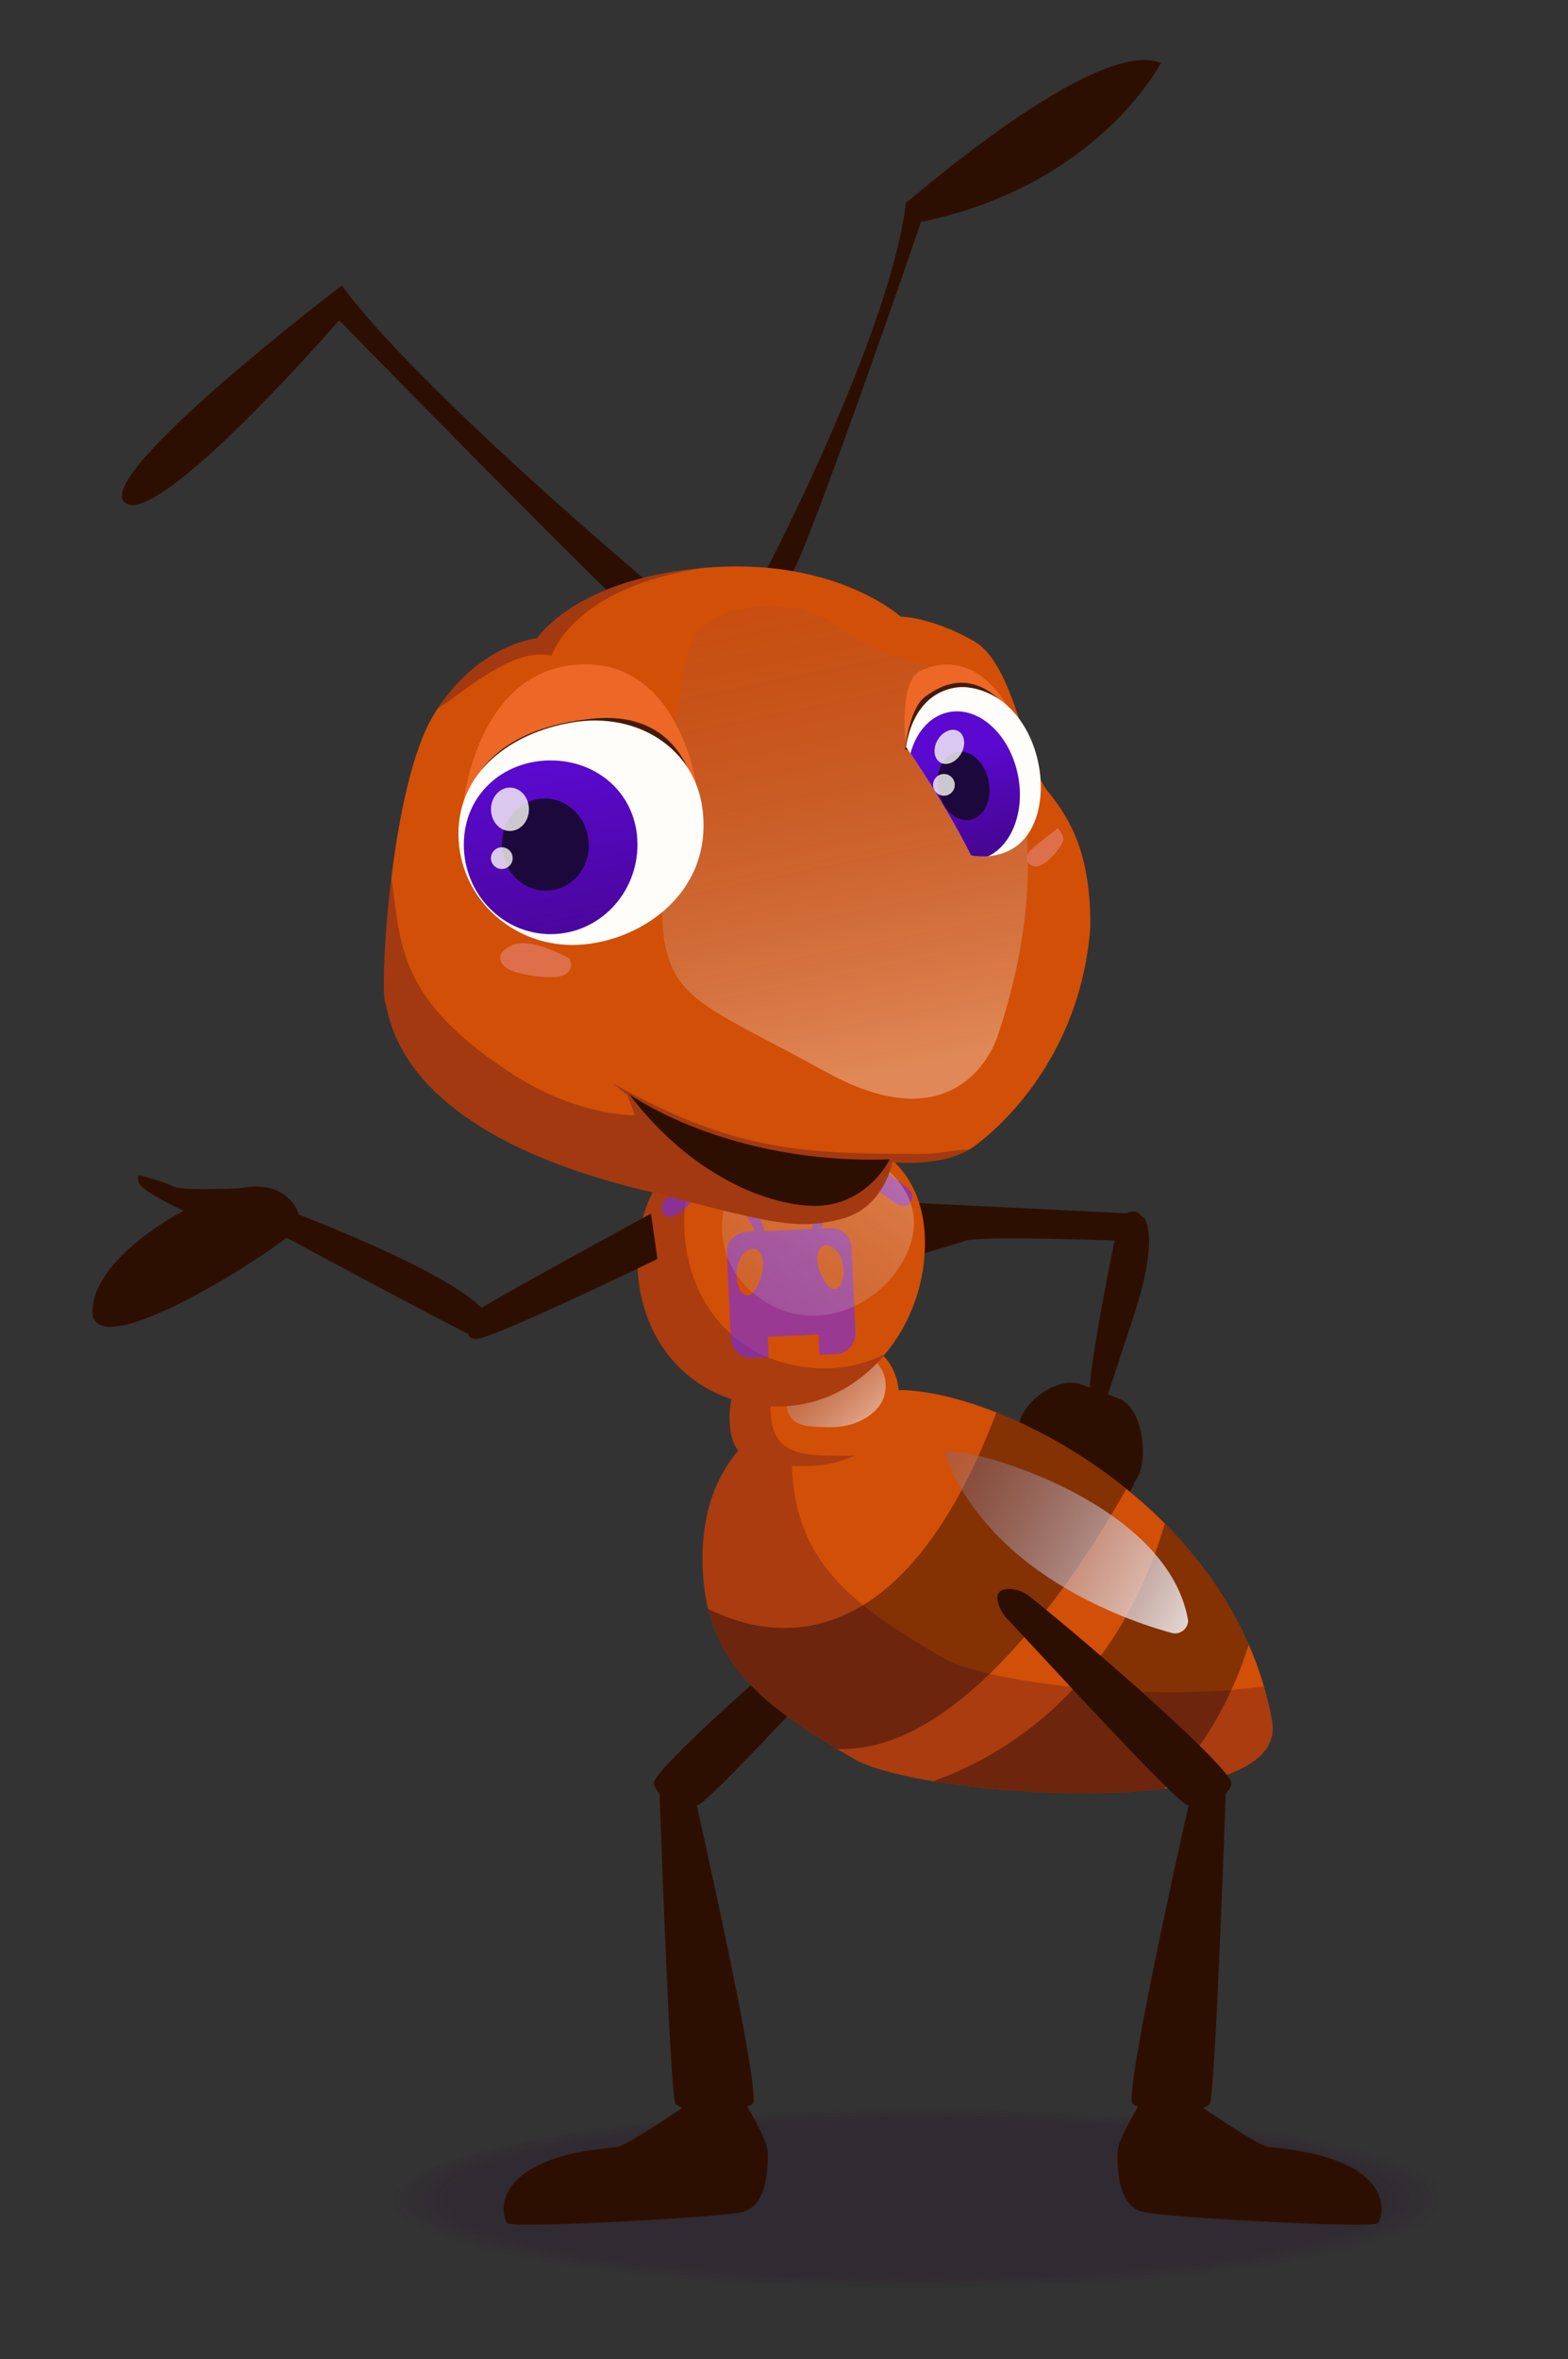 <svg xmlns="http://www.w3.org/2000/svg" xmlns:xlink="http://www.w3.org/1999/xlink" viewBox="0 0 1072 1612"><rect x="0" y="0" width="1072" height="1612" fill="#333333" stroke="none"/><defs><style>.cls-1{fill:none;}.cls-2{isolation:isolate;}.cls-3{opacity:0.18;fill:url(#Dégradé_sans_nom_16);}.cls-4,.cls-7{fill:#2d0f02;}.cls-5{fill:#d24f07;}.cls-6{clip-path:url(#clip-path);}.cls-7{opacity:0.47;}.cls-14,.cls-8{fill:#2a002a;}.cls-8{opacity:0.24;}.cls-9{opacity:0.89;fill:url(#Dégradé_sans_nom_8);}.cls-10,.cls-13,.cls-15,.cls-9{mix-blend-mode:overlay;}.cls-10,.cls-11{opacity:0.6;}.cls-10{fill:url(#Dégradé_sans_nom_18);}.cls-12{fill:#7529ed;}.cls-13,.cls-14{opacity:0.28;}.cls-13{fill:url(#Dégradé_sans_nom_8-2);}.cls-15{opacity:0.32;fill:url(#Dégradé_sans_nom_17);}.cls-16{fill:#ed6826;}.cls-17{fill:#441b07;}.cls-18,.cls-22{fill:#fffdfa;}.cls-19{fill:#5b09d1;}.cls-20,.cls-23,.cls-24{opacity:0.36;}.cls-20{fill:url(#Dégradé_sans_nom_3);}.cls-21{fill:#1c083a;}.cls-22{opacity:0.78;}.cls-23{fill:url(#Dégradé_sans_nom_3-2);}.cls-24{fill:#f4abc7;}</style><radialGradient id="Dégradé_sans_nom_16" cx="14505.63" cy="2775.82" r="512.39" gradientTransform="matrix(-0.71, 0, 0, 0.12, 10925.6, 1169.03)" gradientUnits="userSpaceOnUse"><stop offset="0.88" stop-color="#24002a"/><stop offset="1" stop-color="#2a002a" stop-opacity="0"/></radialGradient><clipPath id="clip-path"><path class="cls-1" d="M480.3,1064.77c0,71.68,41.92,101.09,103.84,137.22,44.51,26,298.24,44.6,285.57-26-26-144.64-184.21-226.23-255.9-226.23S480.3,983.17,480.3,1064.77Z"/></clipPath><linearGradient id="Dégradé_sans_nom_8" x1="11940.87" y1="1108.81" x2="12269.98" y2="928.6" gradientTransform="matrix(-1, 0, 0, 1, 12774.96, 0)" gradientUnits="userSpaceOnUse"><stop offset="0" stop-color="#fff"/><stop offset="0.54" stop-color="#8b748b" stop-opacity="0.45"/><stop offset="1" stop-color="#2a002a" stop-opacity="0"/></linearGradient><linearGradient id="Dégradé_sans_nom_18" x1="599.57" y1="981.29" x2="497.05" y2="872.26" gradientTransform="matrix(1, 0, 0, 1, 0, 0)" xlink:href="#Dégradé_sans_nom_8"/><linearGradient id="Dégradé_sans_nom_8-2" x1="12172.62" y1="770.02" x2="12452.83" y2="1189.23" xlink:href="#Dégradé_sans_nom_8"/><linearGradient id="Dégradé_sans_nom_17" x1="604.41" y1="730.82" x2="511.07" y2="272.16" gradientUnits="userSpaceOnUse"><stop offset="0" stop-color="#fff"/><stop offset="1" stop-color="#2a002a" stop-opacity="0"/></linearGradient><linearGradient id="Dégradé_sans_nom_3" x1="12100.9" y1="578.61" x2="12117.93" y2="513.78" gradientTransform="matrix(-1, 0, 0, 1, 12774.96, 0)" gradientUnits="userSpaceOnUse"><stop offset="0" stop-color="#24002a"/><stop offset="0.42" stop-color="#26002a" stop-opacity="0.62"/><stop offset="1" stop-color="#2a002a" stop-opacity="0"/></linearGradient><linearGradient id="Dégradé_sans_nom_3-2" x1="12382.35" y1="663.3" x2="12409.55" y2="518.25" xlink:href="#Dégradé_sans_nom_3"/></defs><g class="cls-2"><g id="Calque_1" data-name="Calque 1"><ellipse class="cls-3" cx="637.92" cy="1506.1" rx="370.87" ry="64.9"/><path class="cls-4" d="M711.38,1021.93l24.74,9.35a30.46,30.46,0,0,0,39.14-17.68l3.59-6.32c5.9-15.62,1.51-45.83-14.12-51.73L740,946.2c-15.62-5.9-36.83,8.37-42.73,24l-3.56,12.6A30.46,30.46,0,0,0,711.38,1021.93Z"/><path class="cls-4" d="M781.76,831.2s11.92,11.44-6.62,67.8L756.6,955.36s-7.42,0-11.13-3.71,17.81-113.87,20-118.13,9.64-8,13.35-4.26l3.71,3.71"/><path class="cls-4" d="M767.72,847.81s-97.05-3.71-107.86,0-41.7,12.46-41.7,12.46l4.3-38.5,152.68,7.49S789.7,838,782.42,841,767.72,847.81,767.72,847.81Z"/><path class="cls-4" d="M502.65,1426.36s22.25,33.38,22.25,44.51,0,37.08-18.55,40.79-155.76,11.13-159.47,7.42-14.83-44.51,74.18-51.92c7.41,0,57.25-35.3,62-38.05S502.65,1426.36,502.65,1426.36Z"/><path class="cls-4" d="M450.91,1225.25s7.23,208.53,10.94,212.24,27.61,14.83,52.75,0c6.59-7.42-41.62-218.81-41.62-218.81S458.51,1198.46,450.91,1225.25Z"/><path class="cls-4" d="M598.15,1085.74c5.55-.26,11,1.49,8.07,10.57a27.68,27.68,0,0,1-6.39,10.33c-18.37,19.32-116.44,126.87-123.14,126.87-14.84,0-28.23-6.4-29.67-14.83-1.41-8.21,81.08-82.06,137.47-127.5A23.75,23.75,0,0,1,598.15,1085.74Z"/><path class="cls-5" d="M480.3,1064.77c0,71.68,41.92,101.09,103.84,137.22,44.51,26,298.24,44.6,285.57-26-26-144.64-184.21-226.23-255.9-226.23S480.3,983.17,480.3,1064.77Z"/><g class="cls-6"><path class="cls-7" d="M463,1086s142,120,229-152c48.45,28.21,87.19,66.41,87.19,66.41S632,1294,504,1160C351.69,1000.55,463,1086,463,1086Z"/><path class="cls-7" d="M609,1225s141.67-20.53,188.44-187.84c43.53,15.78,64.65,48.62,64.65,48.62s-15,166.46-193.45,202.19S609,1225,609,1225Z"/></g><path class="cls-8" d="M584.14,1202c-61.92-36.13-103.84-65.54-103.84-137.22,0-53.46,26.53-86.22,65-102.45a133.91,133.91,0,0,0-4,33.45c0,71.68,41.92,101.09,103.84,137.22,28.63,16.7,143.79,30.36,219,19.22a229.48,229.48,0,0,1,5.6,23.82C882.38,1246.59,628.65,1228,584.14,1202Z"/><path class="cls-9" d="M801,1115.75c-32.35-8.92-125.2-41.14-155.63-123.3,3.71-7.42,152,29.12,166.89,114.69h0A8.9,8.9,0,0,1,801,1115.75Z"/><path class="cls-5" d="M498.84,968.34c0,32.77,19.15,33.38,51.93,33.38s59.33-18.55,63-40.8C619.2,928.6,591,909,558.18,909A59.34,59.34,0,0,0,498.84,968.34Z"/><path class="cls-8" d="M584.43,994.53a79.9,79.9,0,0,1-33.66,7.19c-32.78,0-51.93-.61-51.93-33.38A59.34,59.34,0,0,1,558.18,909h0a59.32,59.32,0,0,0-31.36,52.34c0,32.77,19.15,33.38,51.93,33.38C580.68,994.72,582.57,994.66,584.43,994.53Z"/><path class="cls-10" d="M537.46,955.27c-.17,19.25,11.08,19.71,30.33,19.88s35-10.59,37.26-23.64c3.33-19-13.16-30.63-32.42-30.8A34.87,34.87,0,0,0,537.46,955.27Z"/><path class="cls-5" d="M435.8,860.79c0,57.33,39.09,100.13,96.42,100.13,32.86,0,61-17.73,78.92-43.65a119.16,119.16,0,0,0,21.22-67.61c0-57.33-42.8-81.59-100.14-81.59-48,0-83.22,24.81-93.38,66.57A108.9,108.9,0,0,0,435.8,860.79Z"/><path class="cls-8" d="M605.3,925c-17.92,21.67-43.59,35.95-73.08,35.95-57.33,0-96.42-42.8-96.42-100.13a108.9,108.9,0,0,1,3-26.15c6.41-26.36,22.8-46,46.1-56.84a86.38,86.38,0,0,0-14.1,30.84,108.9,108.9,0,0,0-3,26.15c0,57.33,39.09,100.13,96.42,100.13A89.68,89.68,0,0,0,605.3,925Z"/><g class="cls-11"><path class="cls-12" d="M623.51,815.28c-1-3.44-28.09-24-43.65-21.51-13.65,2.16-22.85,37.62-24.83,46l-32.25,1.48c-2.73-8.14-15.13-42.61-28.93-43.51-15.72-1-40.79,21.89-41.5,25.41a7.51,7.51,0,0,0,2.06,6.87s3.44,3.32,9-.42,21-20.45,26.41-20.53,12.38,6.57,26.76,32.46l-6.43.3A13.89,13.89,0,0,0,497,856.27l2.67,58.34a13.89,13.89,0,0,0,14.47,13.2l11.36-.52-.64-13.9,34.76-1.59.63,13.9,11.36-.52a13.9,13.9,0,0,0,13.21-14.47l-2.68-58.34a13.89,13.89,0,0,0-14.47-13.2l-6.43.29c12-27.1,18.3-34.36,23.68-34.78s22.27,14.83,28.17,18,9-.41,9-.41A7.5,7.5,0,0,0,623.51,815.28Zm-102.42,54c-1.75,8.88-7,17.54-11.19,15.67-4.42-2-6.87-8.35-6.19-17,.71-9,7.45-15.6,12-14.7S522.84,860.42,521.09,869.29Zm42.5-18.36c4.23-1.25,11.2,4.41,12.66,12.92,1.41,8.19-.37,14.47-4.39,16.71-3.85,2.16-9.56-5.62-12-13.9S559.36,852.17,563.59,850.93Z"/></g><path class="cls-13" d="M501.88,806.41c-17.09,32.12-7.38,68.05,25.57,85.58,18.88,10,40.32,8.71,58.36-.32a74.32,74.32,0,0,0,32.35-31.4c17.09-32.12-.28-58.79-33.23-76.32-27.6-14.69-55.22-11.55-73.51,8.74A67.53,67.53,0,0,0,501.88,806.41Z"/><path class="cls-4" d="M786.27,1426.36S764,1459.74,764,1470.87s0,37.08,18.54,40.79,155.76,11.13,159.47,7.42,14.84-44.51-74.17-51.92c-7.42,0-57.26-35.3-62-38.05S786.27,1426.36,786.27,1426.36Z"/><path class="cls-4" d="M838,1225.25s-7.23,208.53-10.94,212.24-27.61,14.83-52.74,0c-6.6-7.42,41.62-218.81,41.62-218.81S830.4,1198.46,838,1225.25Z"/><path class="cls-4" d="M690.76,1085.74c-5.54-.26-11,1.49-8.06,10.57a27.53,27.53,0,0,0,6.38,10.33c18.37,19.32,116.44,126.87,123.15,126.87,14.83,0,28.23-6.4,29.67-14.83,1.4-8.21-81.08-82.06-137.48-127.5A23.72,23.72,0,0,0,690.76,1085.74Z"/><path class="cls-4" d="M520.17,396.72s88.08-166.48,99.21-258.23c0,1,129.8-114,174.3-95.47,0,0-42.79,83.79-164.18,108.66,1-1.1-81.85,237.63-88.64,240.65S520.17,396.72,520.17,396.72Z"/><path class="cls-4" d="M441.77,396.72S285.6,265.55,233.67,195.08c0,0-170.6,129.8-148.34,148.35S231.89,218.86,231.89,218.86,404.27,395.21,435.8,423.1,441.77,396.72,441.77,396.72Z"/><path class="cls-5" d="M745.47,632.7c-7.42,103.85-81.59,152.06-81.59,152.06a13,13,0,0,1-1.26.74,55.89,55.89,0,0,1-14.46,5.82c-10.87,2.9-22.22,3.32-29.66,3.18-5.12-.1-8.4-.47-8.4-.47a35.49,35.49,0,0,1-.85,3.49c-2.41,8.38-10.75,29.56-34.38,35.45-28,7-42.83,4.08-116.3-15-4.3-1.11-8.79-2.3-13.5-3.52-174.31-40.8-178-118.68-181.73-129.8-1.86-5.59-.92-43,4.24-84.89,5.11-41.59,14.37-87.66,29.14-111.67q1.17-1.9,2.37-3.72c29.42-44.69,68.1-48.21,68.1-48.21s26-40.79,115-48.21,133.51,33.38,133.51,33.38c3.71,0,23.21,1.52,50.07,16.69,14.57,8.23,23.55,30.78,30.92,53v0c.55,1.67,1.1,3.33,1.63,5h0c1.57,4.84,3.08,9.6,4.57,14.16h0c2.82,8.66,5.57,16.54,8.52,22.56v0a41.81,41.81,0,0,0,4.4,7.21C730.64,558.53,745.47,580.78,745.47,632.7Z"/><path class="cls-14" d="M630.5,788.47c-80.22,0-125.81-2-202.7-43.44q-4.28-2.29-8.69-4.77,4.47,4,9.86,8L434,762s-38.79,1.22-85-29c-78-51-74.72-88.35-81.42-133.26-5.16,41.93-6.1,79.3-4.24,84.89,3.71,11.12,7.42,89,181.73,129.8,4.71,1.22,9.2,2.41,13.5,3.52,73.47,19.1,88.26,22,116.3,15,23.63-5.89,32-27.07,34.38-35.45a35.49,35.49,0,0,0,.85-3.49s3.28.37,8.4.47c7.44.14,18.79-.28,29.66-3.18a55.89,55.89,0,0,0,14.46-5.82C650.63,785.84,641.63,788.47,630.5,788.47ZM481,785.82c-10.61-3.43-30.54-20.24-42.76-31.17,21.8,14.13,51.67,27.38,86.38,35.41C504.34,789.07,486.79,787.69,481,785.82Z"/><path class="cls-15" d="M682.42,706.88s-22.25,77.88-116.9,26c-78.35-43-102.12-48-110.63-86.35s7.49-183.71,18.64-209.38,70.71-30.48,96.25-11.29,46.8,24,63.82,28.79,32.28,4.9,52.31,48S712.09,617.87,682.42,706.88Z"/><path class="cls-4" d="M430.23,747.67s66.76,48.22,178,44.51c0,0-16.69,35.23-57.48,31.52S463.61,792.18,430.23,747.67Z"/><path class="cls-16" d="M619.38,510.32s-5.71-44.78,10.12-52.06,39.07-8.25,59,23.76S619.38,510.32,619.38,510.32Z"/><path class="cls-17" d="M618.79,512s2.71-27.72,13.55-35.85c21.68-16.26,44.41-14,67.56,22.38S618.79,512,618.79,512Z"/><path class="cls-18" d="M619.38,510.32s1.11,1.59,3.08,4.49c7.41,10.94,26.73,40.31,41.42,69.68a43.19,43.19,0,0,0,11.72.56c10.72-.89,25.92-6,32.78-26.52,11.13-33.38-7.41-85.3-48.21-89C660.17,469.52,626.79,465.81,619.38,510.32Z"/><path class="cls-16" d="M475.85,535.63S464,449.74,395.21,454.07s-78.09,93.13-78.09,93.13Z"/><path class="cls-17" d="M478.45,562.24s1.38-79.43-74.66-71.08c-107.07,11.74-86.67,93.13-86.67,93.13Z"/><path class="cls-18" d="M313.41,569.66c0,42,34.87,76,77.88,76s96.43-33.37,89-92.71c-5.21-41.67-44.5-66.76-89-59.34C348.86,500.7,313.41,527.67,313.41,569.66Z"/><path class="cls-19" d="M622.46,514.81c7.41,10.94,26.73,40.31,41.42,69.68a43.19,43.19,0,0,0,11.72.56c16.32-7.83,25.26-31,20.29-55.56-5.6-27.81-26.74-47-47.22-42.87C635.92,489.18,626.42,500.16,622.46,514.81Z"/><path class="cls-20" d="M622.46,514.81c7.41,10.94,26.73,40.31,41.42,69.68a43.19,43.19,0,0,0,11.72.56c16.32-7.83,25.26-31,20.29-55.56-5.6-27.81-26.74-47-47.22-42.87C635.92,489.18,626.42,500.16,622.46,514.81Z"/><ellipse class="cls-21" cx="658.8" cy="536.94" rx="17.43" ry="23.66" transform="translate(-92.95 140.46) rotate(-11.37)"/><ellipse class="cls-22" cx="649.05" cy="510.32" rx="12.36" ry="9.27" transform="translate(-117.43 817.25) rotate(-60)"/><circle class="cls-22" cx="645.34" cy="536.28" r="7.42"/><path class="cls-19" d="M317.12,577.07c0,33.8,26.57,61.2,59.34,61.2s59.34-27.4,59.34-61.2-26.57-57.48-59.34-57.48S317.12,543.28,317.12,577.07Z"/><path class="cls-23" d="M317.12,577.07c0,33.8,26.57,61.2,59.34,61.2s59.34-27.4,59.34-61.2-26.57-57.48-59.34-57.48S317.12,543.28,317.12,577.07Z"/><ellipse class="cls-21" cx="372.85" cy="577.1" rx="29.65" ry="31.51" transform="translate(-65.43 47.98) rotate(-6.77)"/><ellipse class="cls-22" cx="348.64" cy="552.97" rx="12.98" ry="14.83"/><circle class="cls-22" cx="343.08" cy="586.35" r="7.42"/><path class="cls-24" d="M723.22,566s-14.84,11.12-18.54,14.83-3.71,11.13,3.7,11.13,18.55-14.84,18.55-18.54S723.22,566,723.22,566Z"/><path class="cls-24" d="M389.44,655s-26-14.84-38.94-9.28-9.27,13.53-1.86,17,29.67,7.14,37.09,3.43S389.44,655,389.44,655Z"/><path class="cls-4" d="M445.07,829.26S329,892.31,325.84,896s-11.67,19.09,0,18.82,123.62-54.57,123.62-54.57Z"/><path class="cls-4" d="M192.88,844.1S289.3,896,319,910.86c4.36,2.17,17.32,5.3,16.57-6.36-1.73-27-142.66-78.94-142.66-78.94Z"/><path class="cls-4" d="M199.65,842.78a13,13,0,0,0,3.79-15.39c-3.44-7.41-11.3-16.67-29.1-16.67-29.67,0-111,44.51-111.13,85.3C63.09,932.24,171.55,865.78,199.65,842.78Z"/><path class="cls-4" d="M180.76,811.17s-55.19,3.26-62.33-.45-22-7.42-22-7.42-3.29-1.93-1.65,4.6,34.89,21.36,34.89,21.36S168.65,837.57,180.76,811.17Z"/><path class="cls-14" d="M482.16,387.93C391,401,377.32,448,377,448c-25-6-56.29,21.92-77.91,36.35,29.42-44.69,68.1-48.21,68.1-48.21S393.15,395.35,482.16,387.93Z"/></g></g></svg>